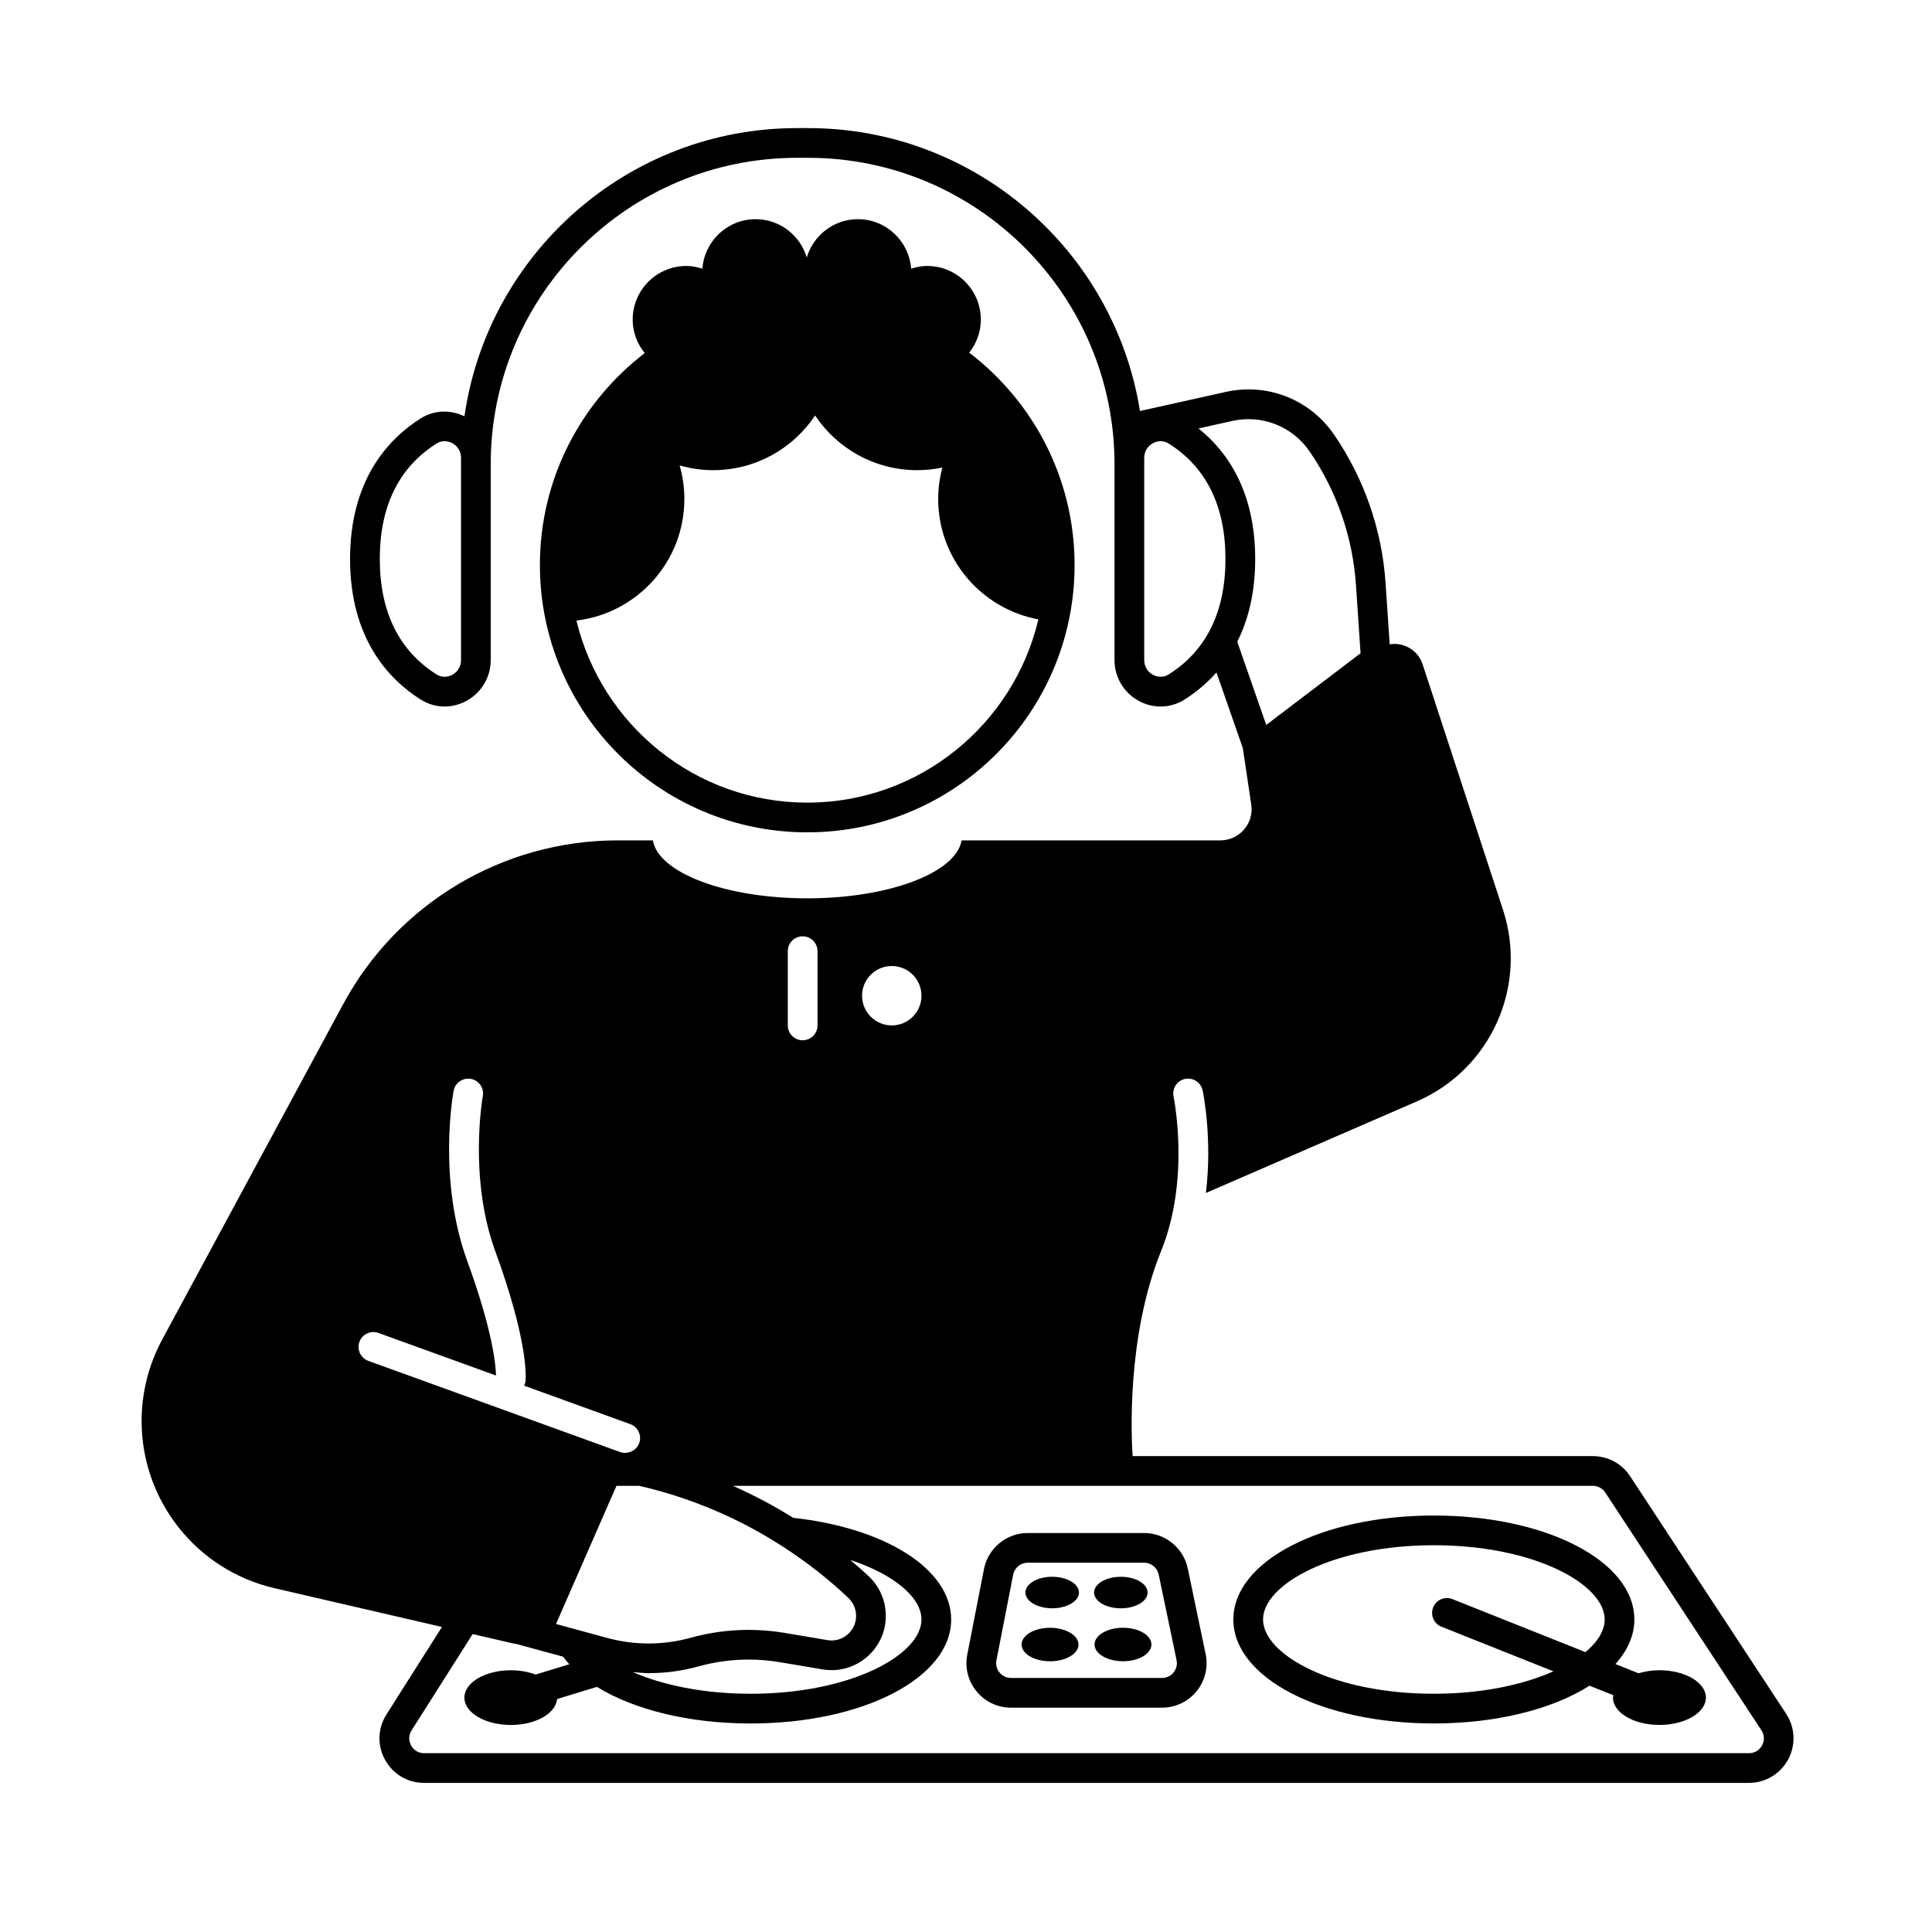 <?xml version="1.0" encoding="UTF-8"?>
<!-- Uploaded to: SVG Repo, www.svgrepo.com, Generator: SVG Repo Mixer Tools -->
<svg fill="#000000" width="800px" height="800px" version="1.1" viewBox="144 144 512 512" xmlns="http://www.w3.org/2000/svg">
 <g>
  <path d="m449.14 579.81c0 2.449-3.375 4.438-7.539 4.438-4.16 0-7.535-1.988-7.535-4.438s3.375-4.438 7.535-4.438c4.164 0 7.539 1.988 7.539 4.438"/>
  <path d="m422.27 575.38c-4.164 0-7.539 1.988-7.539 4.438s3.375 4.438 7.539 4.438c4.164 0 7.539-1.988 7.539-4.438-0.004-2.449-3.379-4.438-7.539-4.438z"/>
  <path d="m583.77 586.63c-2 0-3.863 0.309-5.535 0.805l-6.133-2.445c3.195-3.562 5.019-7.551 5.019-11.809 0-15.449-23.34-27.551-53.137-27.551-29.793 0-53.133 12.102-53.133 27.551 0 15.449 23.34 27.551 53.137 27.551 16.824 0 31.582-3.863 41.25-10.004l6.324 2.519c-0.031 0.211-0.109 0.414-0.109 0.629 0 4.004 5.516 7.25 12.316 7.25s12.316-3.246 12.316-7.25c0-4-5.512-7.246-12.316-7.246zm-59.781 6.231c-26.676 0-45.266-10.371-45.266-19.68s18.59-19.68 45.266-19.68 45.266 10.371 45.266 19.68c0 2.894-1.801 5.894-5.082 8.652l-35.262-14.051c-2.023-0.812-4.309 0.18-5.113 2.199-0.805 2.019 0.18 4.309 2.199 5.113l29.684 11.828c-7.926 3.523-18.859 5.938-31.691 5.938z"/>
  <path d="m448.13 566.04c0 2.309-3.18 4.18-7.098 4.18-3.918 0-7.094-1.871-7.094-4.18 0-2.305 3.176-4.176 7.094-4.176 3.918 0 7.098 1.871 7.098 4.176"/>
  <path d="m422.84 561.86c-3.918 0-7.094 1.871-7.094 4.176 0 2.309 3.176 4.176 7.094 4.176 3.918 0 7.098-1.871 7.098-4.176-0.004-2.305-3.18-4.176-7.098-4.176z"/>
  <path d="m617.36 598.19-41.363-62.977c-2.188-3.336-5.875-5.328-9.867-5.328h-121.97c-0.312-4.457-1.742-31.449 7.57-54.418 7.762-19.133 3.324-40.652 3.277-40.867-0.453-2.125 0.902-4.215 3.027-4.672 2.117-0.445 4.215 0.898 4.672 3.019 0.148 0.695 2.613 12.641 0.875 27.203l55.914-24.277c19.57-8.496 29.457-30.496 22.816-50.77l-21.301-65.051c-1.254-3.836-5.066-5.891-8.727-5.305l-1.098-16.273c-0.949-14.074-5.668-27.668-13.652-39.305-6.402-9.328-17.668-13.762-28.711-11.305l-22.719 5.059c-6.762-42.438-43.609-74.977-87.926-74.977h-2.957c-44.801 0-81.965 33.262-88.133 76.383-3.777-1.836-8.082-1.672-11.641 0.578-8.523 5.394-18.676 16.227-18.676 37.223 0 21 10.156 31.836 18.676 37.227 1.969 1.25 4.172 1.875 6.383 1.875 1.992 0 3.992-0.508 5.848-1.527 3.926-2.16 6.367-6.281 6.367-10.746v-51.965c0-44.762 36.414-81.176 81.18-81.176h2.957c44.758 0 81.176 36.414 81.176 81.18v51.961c0 4.465 2.441 8.586 6.367 10.75 1.852 1.02 3.852 1.527 5.848 1.527 2.211 0 4.414-0.625 6.383-1.875 2.769-1.754 5.707-4.094 8.418-7.16l6.984 20.035 2.238 14.98c0.746 4.996-3.125 9.488-8.176 9.488h-68.582c-1.457 8.578-19.195 15.359-40.914 15.359-21.723 0-39.457-6.781-40.914-15.359h-9.324c-30.383 0-58.316 16.668-72.742 43.406l-47.961 88.883c-3.578 6.633-5.453 14.055-5.453 21.59 0 21.16 14.598 39.523 35.211 44.297l44.383 10.277-14.707 23.188c-2.34 3.695-2.481 8.184-0.371 12.016 2.109 3.828 5.977 6.117 10.348 6.117h351.09c4.348 0 8.328-2.375 10.395-6.199 2.062-3.828 1.863-8.457-0.523-12.09zm-351.18-279.23c0 1.621-0.855 3.062-2.293 3.852-0.648 0.359-2.371 1.066-4.223-0.102-9.965-6.309-15.016-16.594-15.016-30.578 0-13.98 5.051-24.266 15.016-30.574 0.762-0.48 1.504-0.645 2.156-0.645 0.934 0 1.684 0.336 2.066 0.547 1.434 0.789 2.293 2.227 2.293 3.848zm187.57 3.75c-1.848 1.164-3.57 0.457-4.223 0.102-1.438-0.789-2.293-2.231-2.293-3.852v-53.652c0-1.621 0.855-3.059 2.289-3.848 0.383-0.211 1.137-0.547 2.066-0.547 0.652 0 1.395 0.164 2.156 0.645 9.965 6.309 15.016 16.594 15.016 30.574 0 13.984-5.051 24.273-15.012 30.578zm7.875-65.168 8.922-1.988c7.887-1.746 15.934 1.414 20.508 8.074 7.188 10.477 11.434 22.711 12.289 35.383l1.219 18.109-24.996 18.996-7.684-22.047c2.852-5.664 4.758-12.844 4.758-21.934-0.004-18.039-7.5-28.566-15.016-34.594zm-110.12 296.35c6.156 3.984 11.984 8.504 17.344 13.598 1.289 1.227 2.027 2.949 2.027 4.727 0 3.598-2.91 6.523-6.492 6.523-0.367 0-0.742-0.031-1.113-0.094l-11.309-1.91c-3.152-0.531-6.375-0.801-9.57-0.801-5.184 0-10.348 0.703-15.344 2.086-3.629 1.004-7.379 1.516-11.145 1.516-3.703 0-7.394-0.492-10.969-1.465l-13.586-3.699 7.238-16.551 8.781-20.062h6.031c8.129 1.859 15.992 4.574 23.496 8.055 5.055 2.344 9.93 5.051 14.609 8.078zm-35.598 33.512c4.457 0 8.91-0.602 13.242-1.801 4.324-1.199 8.781-1.801 13.242-1.801 2.762 0 5.523 0.23 8.262 0.691l11.309 1.91c0.816 0.137 1.629 0.203 2.426 0.203 7.777 0 14.363-6.32 14.363-14.395 0-3.945-1.617-7.715-4.477-10.434-1.598-1.516-3.262-2.949-4.93-4.375 11.734 3.867 18.855 10.023 18.855 15.781 0 9.309-18.59 19.68-45.266 19.68-12.586 0-23.332-2.324-31.215-5.738 1.395 0.117 2.789 0.277 4.188 0.277zm64.422-187.4c4.348 0 7.871 3.523 7.871 7.871s-3.523 7.871-7.871 7.871c-4.348 0-7.871-3.523-7.871-7.871-0.004-4.348 3.523-7.871 7.871-7.871zm-27.555-3.938c0-2.176 1.762-3.938 3.938-3.938 2.172 0 3.938 1.762 3.938 3.938v19.68c0 2.176-1.762 3.938-3.938 3.938-2.172 0-3.938-1.762-3.938-3.938zm-111.16 108.58c-2.043-0.742-3.102-3-2.363-5.043 0.742-2.043 3.004-3.102 5.043-2.359l31.148 11.277c-0.039-2.34-0.691-11.387-7.574-30.215-7.898-21.594-3.832-44.285-3.652-45.242 0.395-2.133 2.457-3.523 4.582-3.152 2.137 0.395 3.551 2.449 3.156 4.586-0.039 0.211-3.836 21.582 3.305 41.102 8.762 23.965 8.113 33.383 8.012 34.379-0.047 0.445-0.191 0.855-0.371 1.242l28.133 10.188c2.043 0.742 3.102 3 2.363 5.043-0.516 1.422-1.777 2.324-3.184 2.516-0.176 0.023-0.34 0.078-0.52 0.078-0.445 0-0.898-0.074-1.34-0.234l-1.879-0.68zm369.35 101.9c-0.336 0.621-1.348 2.066-3.465 2.066h-351.1c-2.102 0-3.113-1.426-3.449-2.039-0.34-0.613-1-2.234 0.125-4.008l16.184-25.52 11.262 2.606 0.031-0.062 12.688 3.453c0.492 0.684 1.031 1.352 1.621 2.004l-8.922 2.723c-1.902-0.707-4.141-1.133-6.559-1.133-6.801 0-12.316 3.246-12.316 7.25s5.516 7.25 12.316 7.25c6.586 0 11.914-3.051 12.25-6.875l10.555-3.219c9.676 5.961 24.207 9.699 40.746 9.699 29.797 0 53.137-12.105 53.137-27.551 0-13.434-17.652-24.324-41.844-26.941-5.121-3.211-10.469-6.035-15.996-8.484h227.9c1.328 0 2.559 0.664 3.289 1.777l41.363 62.977c1.168 1.77 0.512 3.41 0.18 4.027z"/>
  <path d="m458.77 559.66c-1.137-5.441-5.996-9.395-11.559-9.395h-30.852c-5.633 0-10.508 4.012-11.59 9.543l-4.43 22.672c-0.68 3.477 0.223 7.039 2.477 9.77 2.25 2.734 5.57 4.301 9.113 4.301h40.016c3.57 0 6.91-1.59 9.164-4.363 2.254-2.769 3.125-6.367 2.394-9.859zm-3.769 27.566c-0.75 0.922-1.863 1.453-3.055 1.453h-40.016c-1.617 0-2.598-0.898-3.039-1.434-0.75-0.91-1.051-2.098-0.824-3.258l4.43-22.668c0.359-1.844 1.984-3.184 3.863-3.184h30.852c1.852 0 3.473 1.316 3.852 3.129l4.734 22.676c0.246 1.164-0.043 2.359-0.797 3.285z"/>
  <path d="m287.08 293.73c0 39.129 31.719 70.848 70.848 70.848 39.129 0 70.848-31.719 70.848-70.848 0-22.973-10.98-43.328-27.93-56.273 1.902-2.418 3.086-5.43 3.086-8.75 0-7.856-6.367-14.223-14.223-14.223-1.488 0-2.894 0.293-4.246 0.715-0.574-7.328-6.637-13.113-14.109-13.113-6.426 0-11.793 4.289-13.555 10.141-1.762-5.852-7.129-10.141-13.555-10.141-7.477 0-13.535 5.789-14.109 13.117-1.348-0.426-2.754-0.719-4.246-0.719-7.856 0-14.223 6.367-14.223 14.223 0 3.371 1.223 6.426 3.184 8.863-16.855 12.953-27.77 33.258-27.77 56.16zm70.848 62.977c-29.648 0-54.512-20.617-61.168-48.254 16.109-1.926 28.605-15.613 28.605-32.242 0-3.078-0.457-6.039-1.254-8.859 2.82 0.793 5.781 1.25 8.855 1.25 11.285 0 21.219-5.758 27.047-14.488 5.828 8.73 15.762 14.488 27.047 14.488 2.289 0 4.519-0.242 6.676-0.691-0.699 2.656-1.109 5.426-1.109 8.301 0 15.914 11.449 29.133 26.555 31.93-6.547 27.793-31.492 48.566-61.254 48.566z"/>
 </g>
</svg>